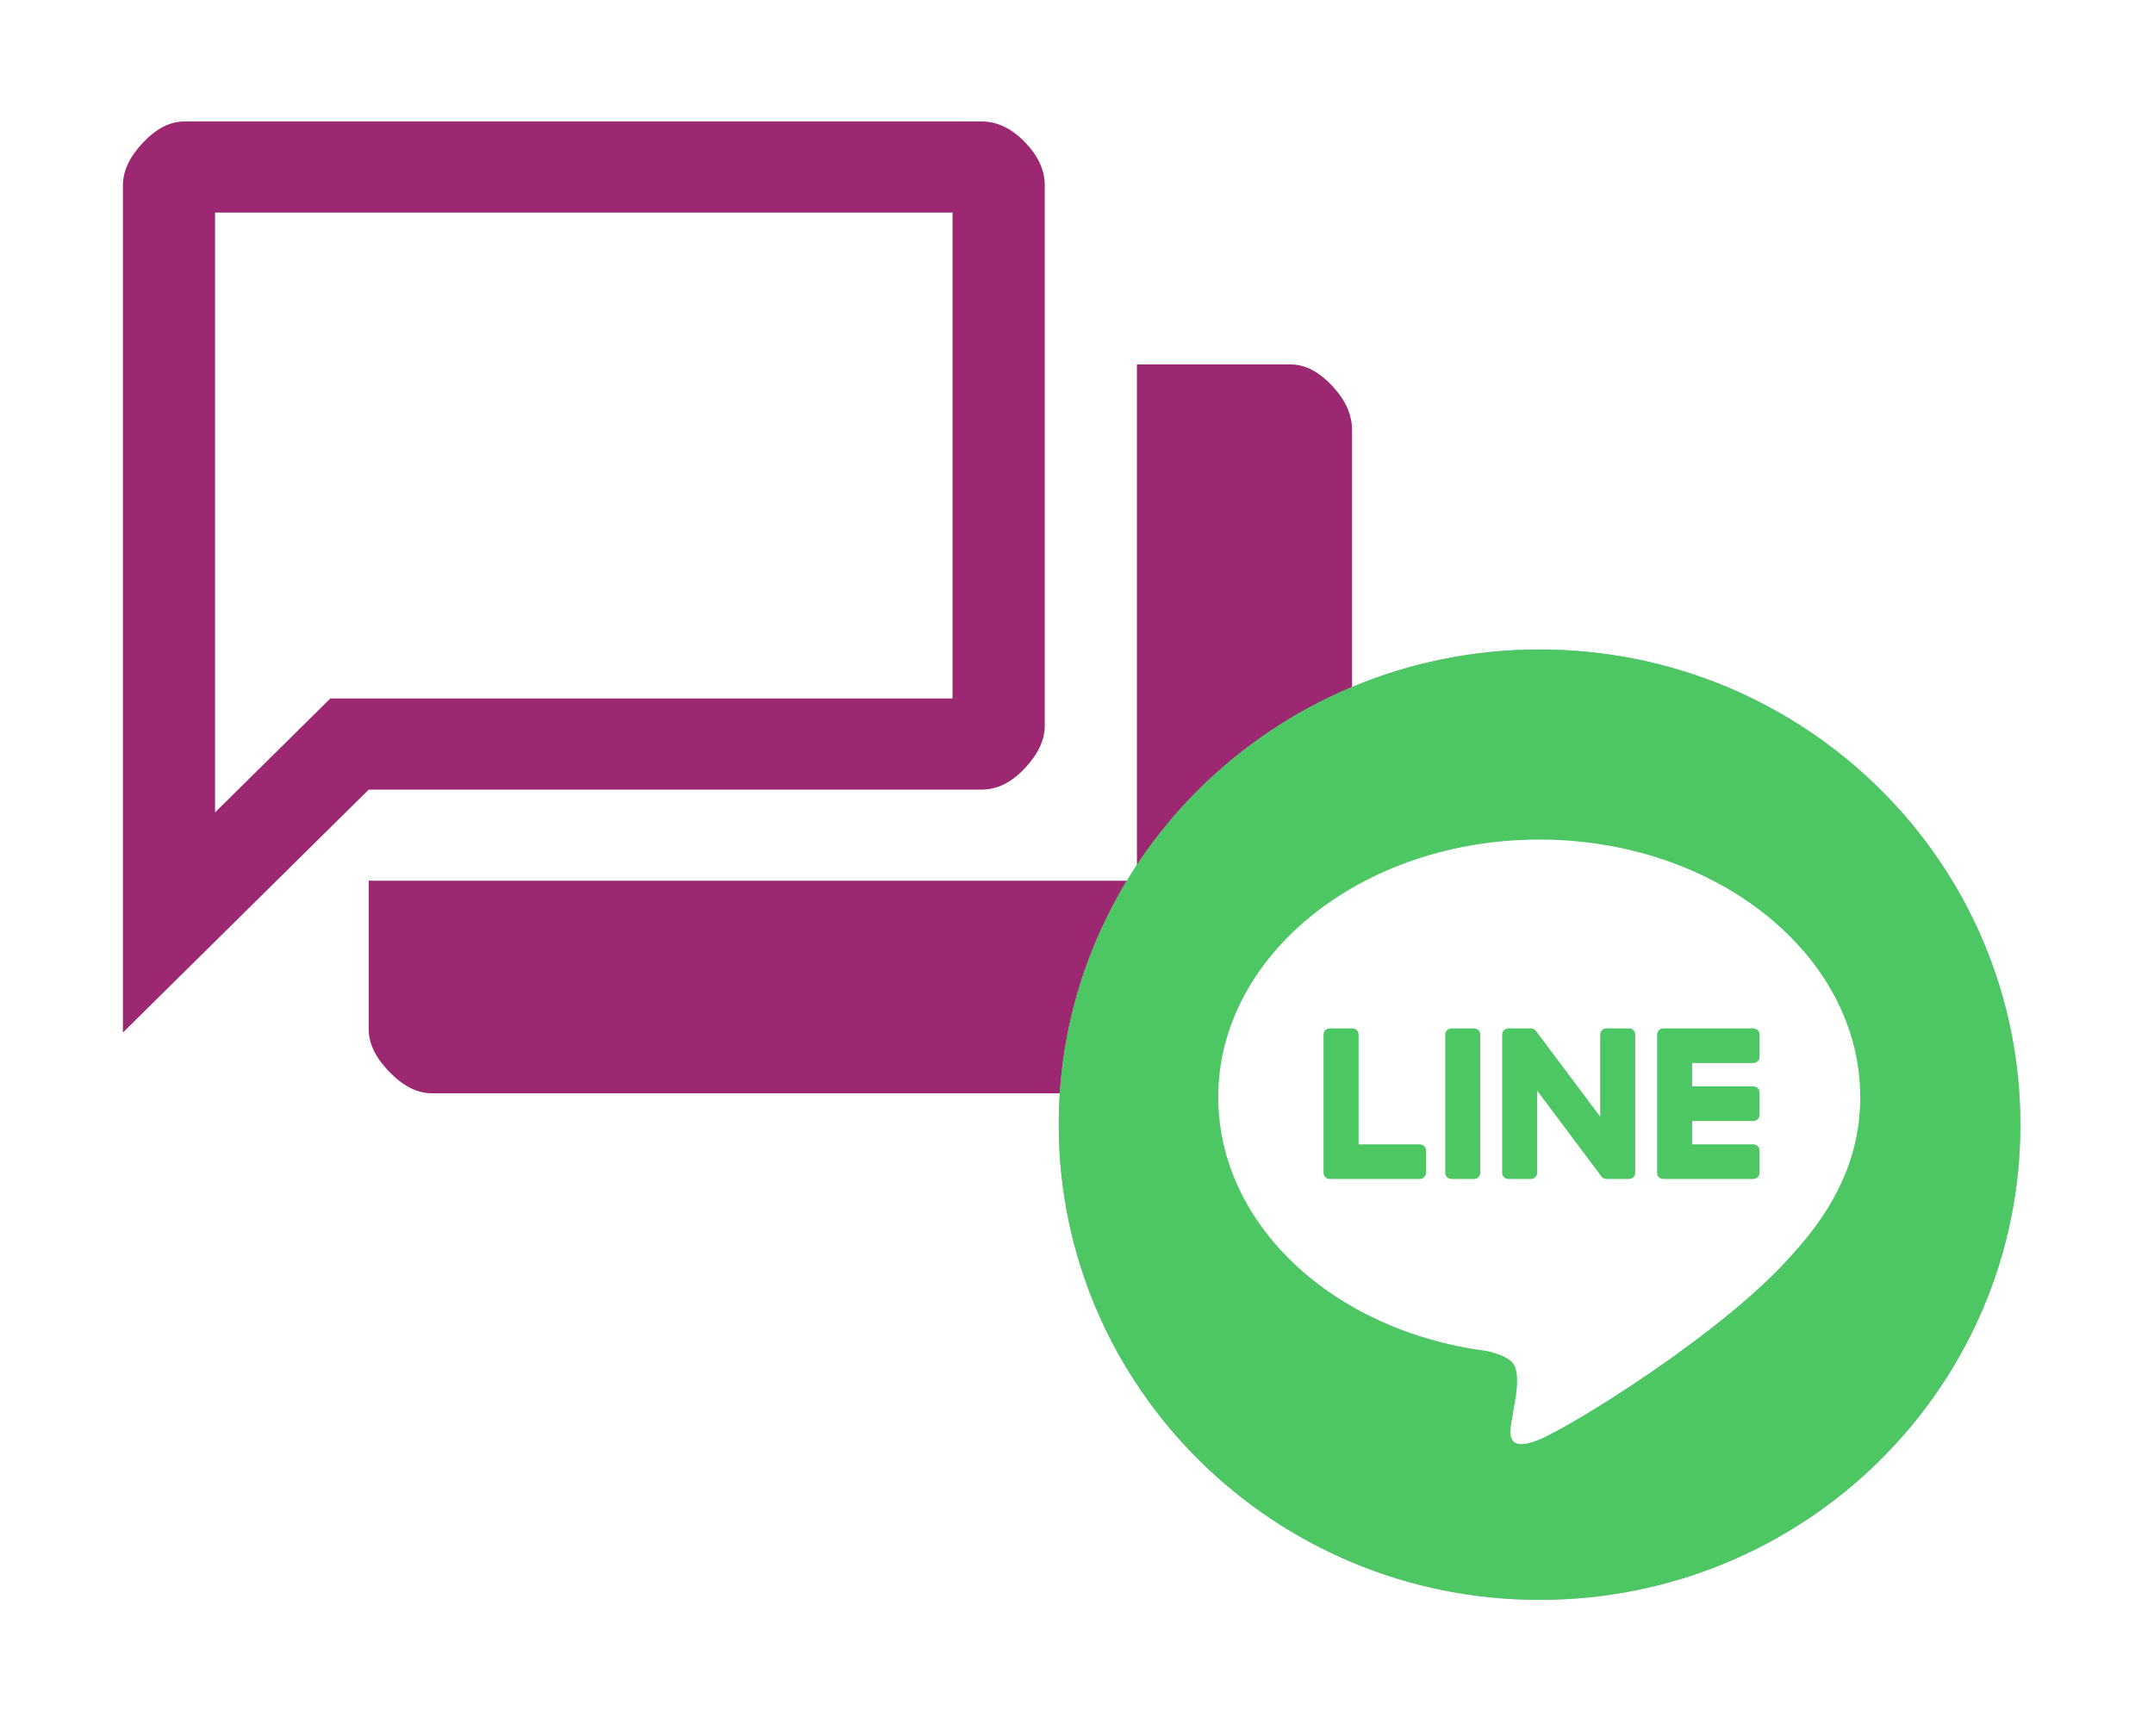 <svg width="103" height="83" viewBox="0 0 103 83" fill="none" xmlns="http://www.w3.org/2000/svg">
<g clip-path="url(#clip0_5790_10795)">
<path d="M5.877 49.378V8.859C5.877 8.181 6.195 7.504 6.832 6.826C7.469 6.148 8.13 5.809 8.816 5.809H46.945C47.68 5.809 48.366 6.136 49.002 6.79C49.639 7.443 49.958 8.133 49.958 8.859V34.71C49.958 35.388 49.639 36.065 49.002 36.743C48.366 37.421 47.68 37.76 46.945 37.76H17.632L5.877 49.378ZM20.644 52.282C19.958 52.282 19.285 51.944 18.624 51.266C17.962 50.588 17.632 49.91 17.632 49.233V42.116H54.365V17.427H61.712C62.398 17.427 63.059 17.766 63.696 18.444C64.333 19.122 64.651 19.824 64.651 20.55V63.828L52.97 52.282H20.644ZM45.549 10.166H10.285V38.849L15.795 33.403H45.549V10.166Z" fill="#9D2872"/>
<g filter="url(#filter0_f_5790_10795)">
<path d="M96.61 53.783C96.61 66.334 86.317 76.508 73.619 76.508C60.921 76.508 50.627 66.334 50.627 53.783C50.627 41.233 60.921 31.059 73.619 31.059C86.317 31.059 96.61 41.233 96.61 53.783Z" fill="#B3B3B3"/>
</g>
<path d="M96.61 53.783C96.61 66.334 86.317 76.508 73.619 76.508C60.921 76.508 50.627 66.334 50.627 53.783C50.627 41.233 60.921 31.059 73.619 31.059C86.317 31.059 96.61 41.233 96.61 53.783Z" fill="#4CC764"/>
<path d="M88.952 52.46C88.952 45.672 82.066 40.149 73.603 40.149C65.14 40.149 58.254 45.672 58.254 52.46C58.254 58.546 63.714 63.642 71.091 64.606C71.59 64.713 72.271 64.932 72.443 65.354C72.597 65.738 72.544 66.339 72.493 66.726C72.493 66.726 72.312 67.797 72.273 68.025C72.206 68.408 71.965 69.525 73.603 68.843C75.241 68.16 82.442 63.698 85.662 60.035H85.662C87.886 57.624 88.952 55.177 88.952 52.46Z" fill="white"/>
<path d="M83.846 56.38C84.007 56.38 84.139 56.25 84.139 56.09V55.014C84.139 54.855 84.007 54.725 83.846 54.725H80.915V53.607H83.846C84.007 53.607 84.139 53.477 84.139 53.318V52.242C84.139 52.083 84.007 51.952 83.846 51.952H80.915V50.835H83.846C84.007 50.835 84.139 50.705 84.139 50.545V49.469C84.139 49.31 84.007 49.18 83.846 49.18H79.539H79.533C79.371 49.18 79.24 49.309 79.24 49.469V49.475V49.476V56.085V56.086V56.09C79.24 56.25 79.371 56.38 79.533 56.38H79.539H83.846Z" fill="#4CC764"/>
<path d="M67.894 56.38C68.056 56.38 68.187 56.25 68.187 56.09V55.014C68.187 54.855 68.055 54.725 67.894 54.725H64.964V49.469C64.964 49.31 64.832 49.18 64.671 49.18H63.582C63.42 49.18 63.289 49.309 63.289 49.469V56.085V56.086V56.09C63.289 56.25 63.42 56.38 63.582 56.38H63.588H67.894Z" fill="#4CC764"/>
<path d="M70.491 49.18H69.402C69.241 49.18 69.109 49.309 69.109 49.469V56.09C69.109 56.25 69.241 56.38 69.402 56.38H70.491C70.653 56.38 70.784 56.25 70.784 56.09V49.469C70.784 49.309 70.653 49.18 70.491 49.18Z" fill="#4CC764"/>
<path d="M77.901 49.18H76.812C76.65 49.18 76.519 49.309 76.519 49.469V53.402L73.454 49.311C73.447 49.3 73.439 49.29 73.431 49.281C73.43 49.28 73.43 49.279 73.429 49.279C73.423 49.273 73.417 49.266 73.411 49.261C73.409 49.259 73.407 49.258 73.406 49.256C73.4 49.251 73.395 49.247 73.39 49.242C73.387 49.241 73.385 49.239 73.382 49.237C73.377 49.233 73.372 49.23 73.366 49.226C73.364 49.224 73.361 49.223 73.357 49.221C73.352 49.218 73.347 49.215 73.341 49.212C73.338 49.21 73.335 49.209 73.332 49.207C73.326 49.205 73.321 49.202 73.315 49.2C73.312 49.199 73.308 49.198 73.305 49.197C73.299 49.195 73.293 49.193 73.287 49.191C73.284 49.19 73.281 49.189 73.277 49.188C73.271 49.187 73.266 49.186 73.26 49.185C73.256 49.184 73.251 49.183 73.247 49.183C73.242 49.182 73.237 49.181 73.231 49.181C73.226 49.181 73.221 49.18 73.216 49.18C73.212 49.18 73.209 49.18 73.206 49.18H72.123C71.961 49.18 71.83 49.309 71.83 49.469V56.09C71.83 56.25 71.961 56.38 72.123 56.38H73.212C73.374 56.38 73.505 56.25 73.505 56.09V52.159L76.573 56.255C76.594 56.284 76.62 56.309 76.649 56.328C76.65 56.329 76.651 56.33 76.652 56.33C76.658 56.334 76.664 56.338 76.67 56.341C76.673 56.343 76.676 56.344 76.679 56.346C76.684 56.348 76.688 56.351 76.693 56.353C76.698 56.355 76.703 56.357 76.708 56.359C76.711 56.36 76.714 56.361 76.717 56.362C76.724 56.364 76.73 56.367 76.737 56.368C76.739 56.369 76.74 56.369 76.742 56.37C76.766 56.376 76.792 56.38 76.818 56.38H77.901C78.062 56.38 78.194 56.25 78.194 56.09V49.469C78.194 49.309 78.062 49.18 77.901 49.18Z" fill="#4CC764"/>
</g>
<defs>
<filter id="filter0_f_5790_10795" x="43.567" y="23.999" width="60.103" height="59.569" filterUnits="userSpaceOnUse" color-interpolation-filters="sRGB">
<feFlood flood-opacity="0" result="BackgroundImageFix"/>
<feBlend mode="normal" in="SourceGraphic" in2="BackgroundImageFix" result="shape"/>
<feGaussianBlur stdDeviation="3.53" result="effect1_foregroundBlur_5790_10795"/>
</filter>
<clipPath id="clip0_5790_10795">
<rect width="103" height="83" fill="white"/>
</clipPath>
</defs>
</svg>
